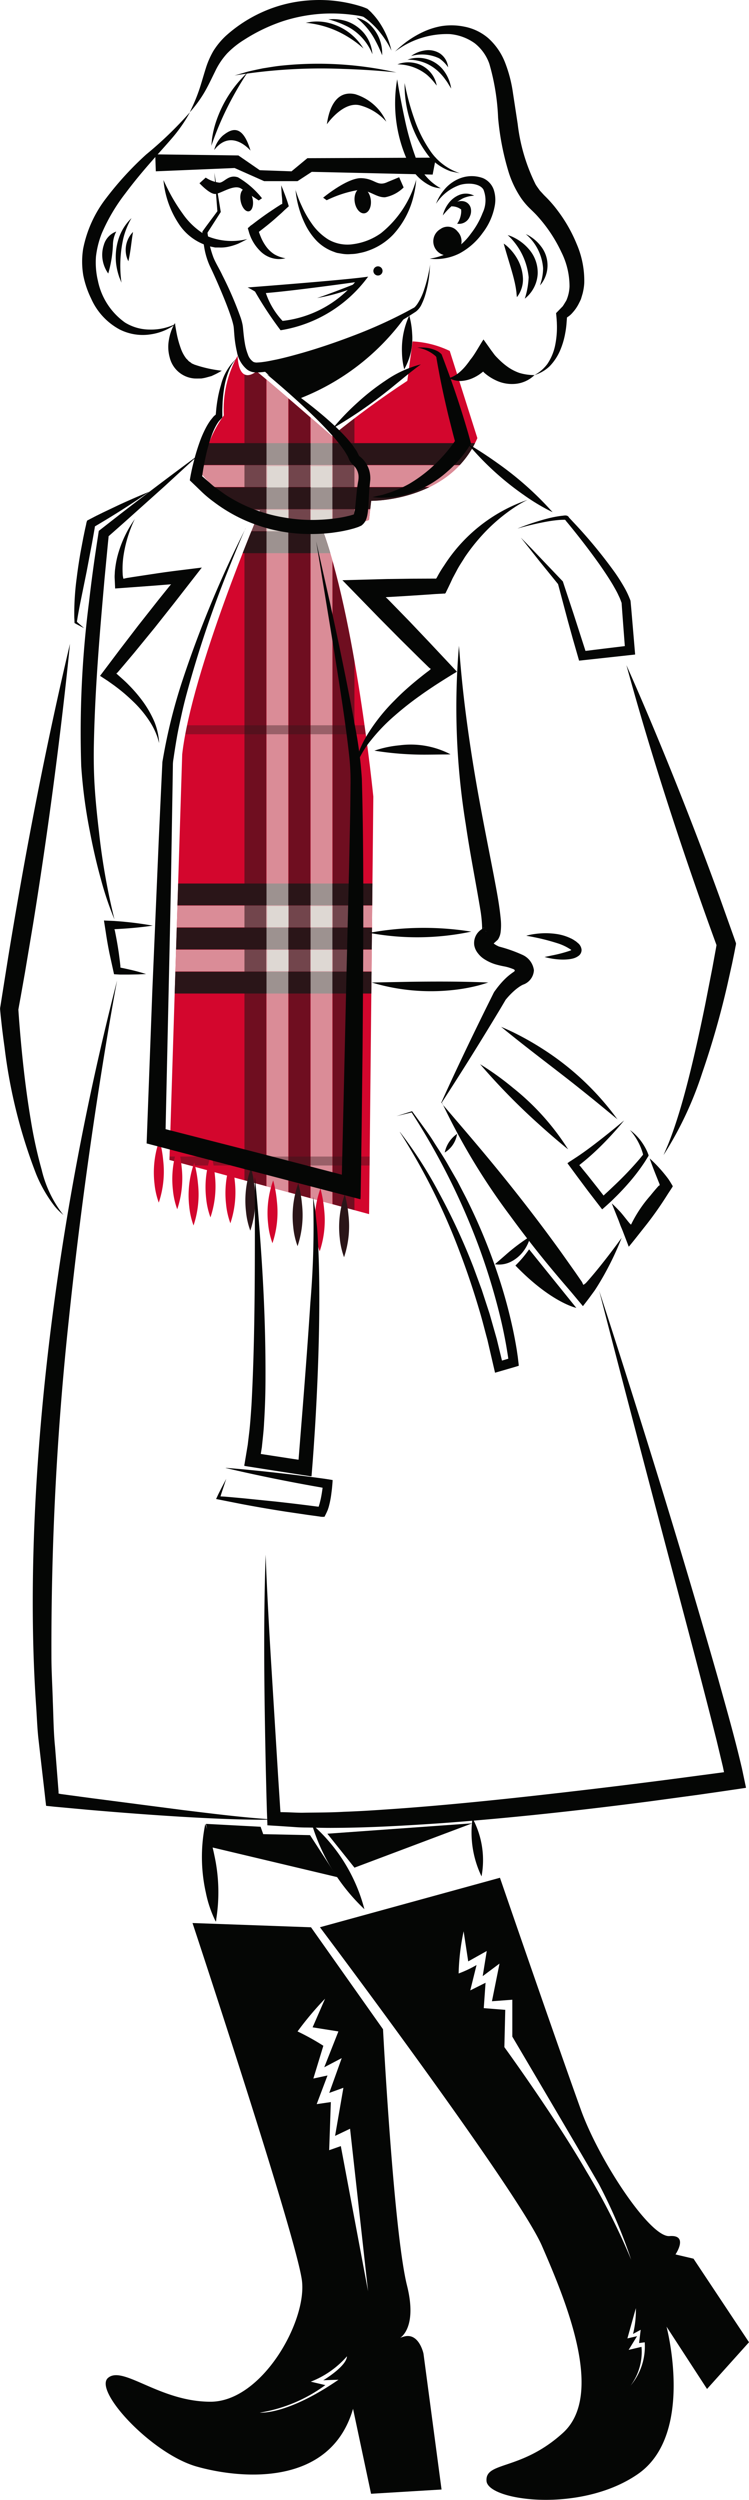 <svg xmlns="http://www.w3.org/2000/svg" xmlns:xlink="http://www.w3.org/1999/xlink" width="48.989" height="163.457" viewBox="0 0 48.989 163.457">
  <defs>
    <style>
      .cls-1 {
        fill: none;
      }

      .cls-2 {
        clip-path: url(#clip-path);
      }

      .cls-3 {
        fill: #d3062d;
      }

      .cls-4 {
        fill: #2a1518;
      }

      .cls-5 {
        opacity: 0.64;
      }

      .cls-6 {
        clip-path: url(#clip-path-2);
      }

      .cls-7 {
        fill: #ded8d3;
      }

      .cls-8 {
        clip-path: url(#clip-path-4);
      }

      .cls-9 {
        opacity: 0.59;
      }

      .cls-10 {
        clip-path: url(#clip-path-6);
      }

      .cls-11 {
        opacity: 0.37;
      }

      .cls-12 {
        clip-path: url(#clip-path-11);
      }

      .cls-13 {
        fill: #050605;
      }
    </style>
    <clipPath id="clip-path">
      <path id="Path_4744" data-name="Path 4744" class="cls-1" d="M912.628,50.055a60.213,60.213,0,0,0-4.931,3.611s-3.692-3.223-4.931-4.236c0,0-1.14,1.016-1.24-1.013a7.163,7.163,0,0,0-.9,3.9,7.591,7.591,0,0,0-1.424,3.86s1.724,2.173,3.786,2.361c0,0-4.459,10.445-5.084,15.932L897.07,101l13.058,3.542.277-27.3S909.225,65.4,907,59.57a7.658,7.658,0,0,0,3.126-.417l.139-1.251s5.14.07,6.945-4.1l-1.806-5.7a6.378,6.378,0,0,0-2.431-.625Z" transform="translate(-897.07 -47.485)"/>
    </clipPath>
    <clipPath id="clip-path-2">
      <rect id="Rectangle_6382" data-name="Rectangle 6382" class="cls-1" width="29.488" height="1.43"/>
    </clipPath>
    <clipPath id="clip-path-4">
      <rect id="Rectangle_6389" data-name="Rectangle 6389" class="cls-1" width="29.488" height="1.425"/>
    </clipPath>
    <clipPath id="clip-path-6">
      <rect id="Rectangle_6395" data-name="Rectangle 6395" class="cls-1" width="1.427" height="66.552"/>
    </clipPath>
    <clipPath id="clip-path-11">
      <rect id="Rectangle_6405" data-name="Rectangle 6405" class="cls-1" width="29.823" height="0.588"/>
    </clipPath>
  </defs>
  <g id="Group_9552" data-name="Group 9552" transform="translate(164.589 -924.001)">
    <g id="Group_6646" data-name="Group 6646" transform="translate(-153.506 946.332)">
      <g id="Group_6645" data-name="Group 6645" class="cls-2">
        <rect id="Rectangle_6379" data-name="Rectangle 6379" class="cls-3" width="29.502" height="66.067" transform="translate(-8.56 -1.593)"/>
        <rect id="Rectangle_6380" data-name="Rectangle 6380" class="cls-4" width="29.488" height="1.427" transform="translate(-8.584 41.205)"/>
        <g id="Group_6614" data-name="Group 6614" class="cls-5" transform="translate(-8.583 39.762)">
          <g id="Group_6613" data-name="Group 6613">
            <g id="Group_6612" data-name="Group 6612" class="cls-6">
              <rect id="Rectangle_6381" data-name="Rectangle 6381" class="cls-7" width="29.488" height="1.427" transform="translate(0 0.002)"/>
            </g>
          </g>
        </g>
        <rect id="Rectangle_6383" data-name="Rectangle 6383" class="cls-4" width="29.488" height="1.427" transform="translate(-8.584 38.322)"/>
        <g id="Group_6617" data-name="Group 6617" class="cls-5" transform="translate(-8.583 36.879)">
          <g id="Group_6616" data-name="Group 6616">
            <g id="Group_6615" data-name="Group 6615" class="cls-6">
              <rect id="Rectangle_6384" data-name="Rectangle 6384" class="cls-7" width="29.488" height="1.427" transform="translate(0 0.002)"/>
            </g>
          </g>
        </g>
        <rect id="Rectangle_6386" data-name="Rectangle 6386" class="cls-4" width="29.488" height="1.427" transform="translate(-8.584 35.439)"/>
        <rect id="Rectangle_6387" data-name="Rectangle 6387" class="cls-4" width="29.488" height="1.427" transform="translate(-8.584 12.411)"/>
        <g id="Group_6620" data-name="Group 6620" class="cls-5" transform="translate(-8.583 10.97)">
          <g id="Group_6619" data-name="Group 6619">
            <g id="Group_6618" data-name="Group 6618" class="cls-8">
              <rect id="Rectangle_6388" data-name="Rectangle 6388" class="cls-7" width="29.488" height="1.427" transform="translate(0 -0.001)"/>
            </g>
          </g>
        </g>
        <rect id="Rectangle_6390" data-name="Rectangle 6390" class="cls-4" width="29.488" height="1.427" transform="translate(-8.584 9.528)"/>
        <g id="Group_6623" data-name="Group 6623" class="cls-5" transform="translate(-8.583 8.087)">
          <g id="Group_6622" data-name="Group 6622">
            <g id="Group_6621" data-name="Group 6621" class="cls-8">
              <rect id="Rectangle_6391" data-name="Rectangle 6391" class="cls-7" width="29.488" height="1.427" transform="translate(0 -0.001)"/>
            </g>
          </g>
        </g>
        <rect id="Rectangle_6393" data-name="Rectangle 6393" class="cls-4" width="29.488" height="1.427" transform="translate(-8.584 6.645)"/>
        <g id="Group_6626" data-name="Group 6626" class="cls-9" transform="translate(4.906 -1.869)">
          <g id="Group_6625" data-name="Group 6625">
            <g id="Group_6624" data-name="Group 6624" class="cls-10">
              <rect id="Rectangle_6394" data-name="Rectangle 6394" class="cls-4" width="1.427" height="66.551" transform="translate(0 -0.001)"/>
            </g>
          </g>
        </g>
        <g id="Group_6629" data-name="Group 6629" class="cls-5" transform="translate(6.348 -1.869)">
          <g id="Group_6628" data-name="Group 6628">
            <g id="Group_6627" data-name="Group 6627" class="cls-10">
              <rect id="Rectangle_6396" data-name="Rectangle 6396" class="cls-7" width="1.427" height="66.551" transform="translate(0 -0.001)"/>
            </g>
          </g>
        </g>
        <g id="Group_6632" data-name="Group 6632" class="cls-9" transform="translate(7.789 -1.869)">
          <g id="Group_6631" data-name="Group 6631">
            <g id="Group_6630" data-name="Group 6630" class="cls-10">
              <rect id="Rectangle_6398" data-name="Rectangle 6398" class="cls-4" width="1.427" height="66.551" transform="translate(0 -0.001)"/>
            </g>
          </g>
        </g>
        <g id="Group_6635" data-name="Group 6635" class="cls-5" transform="translate(9.231 -1.869)">
          <g id="Group_6634" data-name="Group 6634">
            <g id="Group_6633" data-name="Group 6633" class="cls-10">
              <rect id="Rectangle_6400" data-name="Rectangle 6400" class="cls-7" width="1.427" height="66.551" transform="translate(0 -0.001)"/>
            </g>
          </g>
        </g>
        <g id="Group_6638" data-name="Group 6638" class="cls-9" transform="translate(10.672 -1.869)">
          <g id="Group_6637" data-name="Group 6637">
            <g id="Group_6636" data-name="Group 6636" class="cls-10">
              <rect id="Rectangle_6402" data-name="Rectangle 6402" class="cls-4" width="1.427" height="66.551" transform="translate(0 -0.001)"/>
            </g>
          </g>
        </g>
        <g id="Group_6641" data-name="Group 6641" class="cls-11" transform="translate(-8.781 25.093)">
          <g id="Group_6640" data-name="Group 6640">
            <g id="Group_6639" data-name="Group 6639" class="cls-12">
              <rect id="Rectangle_6404" data-name="Rectangle 6404" class="cls-4" width="29.822" height="0.588" transform="translate(0 -0.002)"/>
            </g>
          </g>
        </g>
        <g id="Group_6644" data-name="Group 6644" class="cls-11" transform="translate(-8.781 53.292)">
          <g id="Group_6643" data-name="Group 6643" transform="translate(0 0)">
            <g id="Group_6642" data-name="Group 6642" class="cls-12">
              <rect id="Rectangle_6406" data-name="Rectangle 6406" class="cls-4" width="29.822" height="0.587" transform="translate(0 -0.001)"/>
            </g>
          </g>
        </g>
        <rect id="Rectangle_6408" data-name="Rectangle 6408" class="cls-7" width="1.386" height="1.386" transform="translate(9.246 36.916)"/>
        <rect id="Rectangle_6409" data-name="Rectangle 6409" class="cls-7" width="1.386" height="1.386" transform="translate(9.246 39.779)"/>
        <rect id="Rectangle_6410" data-name="Rectangle 6410" class="cls-7" width="1.386" height="1.386" transform="translate(6.4 36.916)"/>
        <rect id="Rectangle_6411" data-name="Rectangle 6411" class="cls-7" width="1.386" height="1.386" transform="translate(6.4 39.779)"/>
        <rect id="Rectangle_6412" data-name="Rectangle 6412" class="cls-7" width="1.386" height="1.386" transform="translate(9.246 8.154)"/>
        <rect id="Rectangle_6413" data-name="Rectangle 6413" class="cls-7" width="1.386" height="1.386" transform="translate(9.246 11.018)"/>
        <rect id="Rectangle_6414" data-name="Rectangle 6414" class="cls-7" width="1.386" height="1.386" transform="translate(6.4 8.154)"/>
        <rect id="Rectangle_6415" data-name="Rectangle 6415" class="cls-7" width="1.386" height="1.386" transform="translate(6.4 11.018)"/>
      </g>
    </g>
    <path id="Path_4745" data-name="Path 4745" class="cls-3" d="M895.271,158.47a8,8,0,0,1,.242,1.356,6.391,6.391,0,0,1-.29,2.751,5.014,5.014,0,0,1-.282-1.251,6.334,6.334,0,0,1,.33-2.856" transform="translate(-1049.427 840.059)"/>
    <path id="Path_4746" data-name="Path 4746" class="cls-3" d="M897.837,159.394a8,8,0,0,1,.242,1.356,6.385,6.385,0,0,1-.29,2.751,5.014,5.014,0,0,1-.282-1.251,6.334,6.334,0,0,1,.33-2.856" transform="translate(-1050.786 839.569)"/>
    <path id="Path_4747" data-name="Path 4747" class="cls-3" d="M902.457,160.524a8,8,0,0,1,.242,1.356,6.392,6.392,0,0,1-.29,2.751,5.017,5.017,0,0,1-.282-1.251,6.333,6.333,0,0,1,.33-2.856" transform="translate(-1053.233 838.971)"/>
    <path id="Path_4748" data-name="Path 4748" class="cls-3" d="M905.229,161.345a8,8,0,0,1,.242,1.356,6.391,6.391,0,0,1-.29,2.751,5.014,5.014,0,0,1-.282-1.251,6.333,6.333,0,0,1,.33-2.856" transform="translate(-1054.702 838.536)"/>
    <path id="Path_4749" data-name="Path 4749" class="cls-3" d="M900.1,161.653a8,8,0,0,1,.242,1.356,6.386,6.386,0,0,1-.29,2.751,5.014,5.014,0,0,1-.282-1.251,6.333,6.333,0,0,1,.33-2.856" transform="translate(-1051.983 838.372)"/>
    <path id="Path_4750" data-name="Path 4750" class="cls-4" d="M908,162.371a8.013,8.013,0,0,1,.242,1.356,6.391,6.391,0,0,1-.29,2.751,5.014,5.014,0,0,1-.282-1.251,6.333,6.333,0,0,1,.33-2.856" transform="translate(-1056.17 837.992)"/>
    <path id="Path_4751" data-name="Path 4751" class="cls-4" d="M914.571,164.527a8,8,0,0,1,.242,1.356,6.391,6.391,0,0,1-.29,2.751,5.014,5.014,0,0,1-.282-1.251,6.335,6.335,0,0,1,.33-2.856" transform="translate(-1059.65 836.85)"/>
    <path id="Path_4752" data-name="Path 4752" class="cls-4" d="M921.038,166.067a8,8,0,0,1,.242,1.356,6.391,6.391,0,0,1-.29,2.751,5.011,5.011,0,0,1-.282-1.251,6.333,6.333,0,0,1,.33-2.856" transform="translate(-1063.076 836.034)"/>
    <path id="Path_4753" data-name="Path 4753" class="cls-3" d="M911.08,164.117a8,8,0,0,1,.242,1.356,6.391,6.391,0,0,1-.29,2.751,5.014,5.014,0,0,1-.282-1.251,6.335,6.335,0,0,1,.33-2.856" transform="translate(-1057.801 837.067)"/>
    <path id="Path_4754" data-name="Path 4754" class="cls-3" d="M917.65,165.246a8,8,0,0,1,.242,1.356,6.391,6.391,0,0,1-.29,2.751,5.014,5.014,0,0,1-.282-1.251,6.333,6.333,0,0,1,.33-2.856" transform="translate(-1061.281 836.469)"/>
    <path id="Path_4755" data-name="Path 4755" class="cls-13" d="M905.26,10.088s-.417.61-.913,1.513a20.148,20.148,0,0,0-1.451,3.28s.016-.167.042-.45a6.394,6.394,0,0,1,.282-1.179,7.811,7.811,0,0,1,2.04-3.165" transform="translate(-1053.662 918.656)"/>
    <path id="Path_4756" data-name="Path 4756" class="cls-13" d="M916.721,9.431s-1.44-.169-3.485-.232a35.011,35.011,0,0,0-7.107.428l.852-.248c.276-.067.614-.14,1.005-.22.394-.06.839-.144,1.333-.188a23.21,23.21,0,0,1,7.4.46" transform="translate(-1055.374 919.309)"/>
    <path id="Path_4757" data-name="Path 4757" class="cls-13" d="M928.6,11.014s.173,1.11.5,2.621a17.781,17.781,0,0,0,.693,2.445,3.456,3.456,0,0,0,1.664,2.07l-.179-.022a1.729,1.729,0,0,1-.5-.147,3.052,3.052,0,0,1-1.354-1.32,9.15,9.15,0,0,1-.822-5.646" transform="translate(-1067.213 918.166)"/>
    <path id="Path_4758" data-name="Path 4758" class="cls-13" d="M897.341,44.922s.028.206.089.531a6.622,6.622,0,0,0,.329,1.212,2.343,2.343,0,0,0,.333.587c.084.063.133.166.232.212a1.463,1.463,0,0,1,.128.1c.054.021.107.044.161.071a8.265,8.265,0,0,0,1.792.4,4.6,4.6,0,0,1-.431.238l-.24.113-.307.084a2.567,2.567,0,0,1-.365.074c-.135,0-.281.006-.435,0A1.8,1.8,0,0,1,897,47.166a2.572,2.572,0,0,1-.05-1.158,3.225,3.225,0,0,1,.39-1.086" transform="translate(-1050.49 900.205)"/>
    <path id="Path_4759" data-name="Path 4759" class="cls-13" d="M891.966,15.637s-.078.157-.248.434a9.972,9.972,0,0,1-.824,1.14c-.78.922-1.963,2.137-3.133,3.706a12,12,0,0,0-1.552,2.626,6,6,0,0,0-.38,1.521,5.2,5.2,0,0,0,.13,1.594,4.435,4.435,0,0,0,1.772,2.718,3.092,3.092,0,0,0,1.614.457,3.626,3.626,0,0,0,1.715-.38l-.093.069a2.183,2.183,0,0,1-.285.187,3.577,3.577,0,0,1-1.234.431,3.353,3.353,0,0,1-2.067-.311,4.234,4.234,0,0,1-1.869-2.024A6.159,6.159,0,0,1,885,26.294a5.37,5.37,0,0,1-.01-1.741,7.887,7.887,0,0,1,1.522-3.333,21.034,21.034,0,0,1,2.6-2.834,24.449,24.449,0,0,0,2.85-2.749" transform="translate(-1044.141 915.717)"/>
    <path id="Path_4760" data-name="Path 4760" class="cls-13" d="M913.075,3.3a4.29,4.29,0,0,0-.2-.387,6.371,6.371,0,0,0-.692-.973,5.553,5.553,0,0,0-.589-.578,3.79,3.79,0,0,0-.353-.264,2.571,2.571,0,0,0-.409-.084A10.751,10.751,0,0,0,908.562.9a10.449,10.449,0,0,0-2.554.479,11.29,11.29,0,0,0-2.552,1.22,5.823,5.823,0,0,0-1.113.888,4.738,4.738,0,0,0-.8,1.2c-.227.456-.451.945-.721,1.4a8.379,8.379,0,0,1-.93,1.26L900.053,7a10.458,10.458,0,0,0,.41-1c.159-.439.3-.979.508-1.63a5.62,5.62,0,0,1,.462-1.031,4.941,4.941,0,0,1,.816-.991A9.175,9.175,0,0,1,904.592.813,8.878,8.878,0,0,1,907.657.03a9.132,9.132,0,0,1,3.377.37,3.539,3.539,0,0,1,.484.181l.2.185c.056.051.1.109.156.165a4.6,4.6,0,0,1,.539.721,5.294,5.294,0,0,1,.665,1.644" transform="translate(-1052.069 923.999)"/>
    <path id="Path_4761" data-name="Path 4761" class="cls-13" d="M941.55,49.528a2.056,2.056,0,0,1-1.122.559,2.423,2.423,0,0,1-1.435-.23,3.18,3.18,0,0,1-.715-.468l-.041-.037-.007,0s0,0,0,0l0,0s0,0,0-.006-.006-.031-.039-.038c0-.016-.056.04-.111.079s-.107.08-.164.118a2.82,2.82,0,0,1-.358.2,2.191,2.191,0,0,1-.809.209,1.417,1.417,0,0,1-.775-.188l.188-.075a1.989,1.989,0,0,0,.444-.277,3.366,3.366,0,0,0,.535-.561c.047-.059.094-.12.14-.186l.071-.1c.051-.063.107-.133.161-.211.213-.3.448-.728.7-1.118l.524.738c.094.116.181.257.283.362.045.053.113.115.137.142a.877.877,0,0,0,.067.066,4.506,4.506,0,0,0,.593.5,3.1,3.1,0,0,0,.742.38,3.358,3.358,0,0,0,1,.142" transform="translate(-1071.18 898.998)"/>
    <path id="Path_4762" data-name="Path 4762" class="cls-13" d="M928.411,5.255a4.889,4.889,0,0,1,.434-.4,6.4,6.4,0,0,1,1.431-.912,4.809,4.809,0,0,1,1.182-.373,4.2,4.2,0,0,1,1.492.033,3.38,3.38,0,0,1,1.581.761,4.183,4.183,0,0,1,1.1,1.611,8.836,8.836,0,0,1,.507,1.961l.309,2.023a12.01,12.01,0,0,0,1.173,3.961c.084.142.183.267.274.4l.158.17c.05.056.1.113.182.194a8.015,8.015,0,0,1,.829.95,9.705,9.705,0,0,1,1.246,2.189,6.05,6.05,0,0,1,.492,2.564,3.643,3.643,0,0,1-.11.682l-.1.336c-.043.109-.1.214-.152.32a2.648,2.648,0,0,1-.4.579,1.432,1.432,0,0,1-.248.234c-.043.03-.083.055-.119.085l-.035.452a5.787,5.787,0,0,1-.085.6,5.111,5.111,0,0,1-.353,1.156,3.435,3.435,0,0,1-.667.985,2.5,2.5,0,0,1-.983.57,2.57,2.57,0,0,0,.837-.722,3.394,3.394,0,0,0,.518-1.254,5.96,5.96,0,0,0,.106-.885c.006-.16.008-.326,0-.5,0-.087-.009-.174-.013-.264-.01-.133-.022-.273-.039-.424l.435-.448c.081-.119.154-.247.233-.373a2.526,2.526,0,0,0,.212-.926,5,5,0,0,0-.534-2.244,9.526,9.526,0,0,0-1.517-2.3c-.158-.183-.332-.348-.505-.516a4.642,4.642,0,0,1-.615-.719,6.559,6.559,0,0,1-.8-1.656,17.359,17.359,0,0,1-.7-3.588,14.83,14.83,0,0,0-.574-3.535,2.957,2.957,0,0,0-.953-1.34,3.271,3.271,0,0,0-1.625-.6,5.573,5.573,0,0,0-3.6,1.154" transform="translate(-1067.177 922.139)"/>
    <path id="Path_4763" data-name="Path 4763" class="cls-13" d="M933.685,26.3a2.076,2.076,0,0,1,.1-.247,3.179,3.179,0,0,1,.408-.642,2.519,2.519,0,0,1,.951-.735,2.125,2.125,0,0,1,1.61-.056,1.285,1.285,0,0,1,.7.748,2.11,2.11,0,0,1,.078,1.015,4.121,4.121,0,0,1-.8,1.82,4.425,4.425,0,0,1-1.52,1.343,3.46,3.46,0,0,1-1.94.343l.234-.046a4.458,4.458,0,0,0,.641-.186,3.958,3.958,0,0,0,1.817-1.41,5.263,5.263,0,0,0,.767-1.354,1.9,1.9,0,0,0,.055-1.519c-.215-.387-.95-.48-1.535-.311a3.028,3.028,0,0,0-1.568,1.237" transform="translate(-1069.753 911.029)"/>
    <path id="Path_4764" data-name="Path 4764" class="cls-13" d="M935.094,28.348a1.423,1.423,0,0,1,.068-.238,2.139,2.139,0,0,1,.31-.565,1.656,1.656,0,0,1,.713-.547,1.139,1.139,0,0,1,.957.059,1.988,1.988,0,0,0-.739.173,4.2,4.2,0,0,0-1.309,1.118" transform="translate(-1070.717 909.741)"/>
    <path id="Path_4765" data-name="Path 4765" class="cls-13" d="M936.319,28.305a.5.5,0,0,1,.158-.187.783.783,0,0,1,.663-.137.6.6,0,0,1,.43.449.835.835,0,0,1-.07.55.761.761,0,0,1-.825.458,1,1,0,0,0,.106-.165,1.577,1.577,0,0,0,.139-.419,1.129,1.129,0,0,0,.023-.235c0-.076-.015-.082,0-.093s-.029-.039-.072-.063a.863.863,0,0,0-.141-.077,1.018,1.018,0,0,0-.409-.082" transform="translate(-1071.366 909.19)"/>
    <path id="Path_4766" data-name="Path 4766" class="cls-13" d="M935.3,31.841a.924.924,0,1,1-1.122-.154.814.814,0,0,1,1.122.154" transform="translate(-1069.965 907.294)"/>
    <path id="Path_4767" data-name="Path 4767" class="cls-13" d="M895.092,21.464l5.439.071,1.4.966,2.075.072,1.037-.859,8.408-.036-.214,1.109-7.908-.179-.931.608h-2.183l-1.932-.859-5.153.215Z" transform="translate(-1049.528 912.63)"/>
    <path id="Path_4768" data-name="Path 4768" class="cls-13" d="M896.248,25.054s.107.247.312.647a11.4,11.4,0,0,0,.934,1.532,4.736,4.736,0,0,0,1.7,1.514,4.183,4.183,0,0,0,2.53.156s-.2.114-.586.3a3.615,3.615,0,0,1-.748.222,2.389,2.389,0,0,1-.493.031h-.273l-.282-.059a3.5,3.5,0,0,1-2.124-1.53,6.154,6.154,0,0,1-.974-2.815" transform="translate(-1050.141 910.729)"/>
    <path id="Path_4769" data-name="Path 4769" class="cls-13" d="M914.584,25.619A7.637,7.637,0,0,0,915,26.7a6.661,6.661,0,0,0,.628,1.111,3.7,3.7,0,0,0,1.11,1.079,2.5,2.5,0,0,0,1.659.3,4.051,4.051,0,0,0,1.79-.717,6.855,6.855,0,0,0,2.3-3.5l-.025.273a6.578,6.578,0,0,1-.14.769,5.661,5.661,0,0,1-1.321,2.533,4.152,4.152,0,0,1-1.683,1.083,3.182,3.182,0,0,1-.531.142,2.648,2.648,0,0,1-.565.071,2.254,2.254,0,0,1-.6-.024l-.3-.051c-.1-.024-.2-.068-.293-.1a2.984,2.984,0,0,1-1.042-.678,4.319,4.319,0,0,1-.718-1.008,6.439,6.439,0,0,1-.678-2.363" transform="translate(-1059.853 910.771)"/>
    <path id="Path_4770" data-name="Path 4770" class="cls-13" d="M910.145,25.738l.135.33.151.4c.061.176.11.289.213.654l-.269.242-.2.191-.461.411q-.247.214-.525.438l-.285.224-.147.113-.062.047h0c0,.008-.01-.02,0,.022.035.111.079.222.125.332a3,3,0,0,0,.351.623,1.991,1.991,0,0,0,.525.495,2.1,2.1,0,0,0,.734.261,1.9,1.9,0,0,1-.47.053,1.761,1.761,0,0,1-1.208-.549,2.876,2.876,0,0,1-.537-.756q-.056-.111-.1-.23a1.927,1.927,0,0,1-.066-.19l-.065-.225c-.057-.088.055-.121.1-.176s.128-.1.192-.15l.217-.166c.273-.206.563-.417.87-.627l.472-.314.245-.156a.423.423,0,0,1,.089-.05l.048-.018a3.514,3.514,0,0,0-.029-.522c-.017-.229-.03-.465-.039-.7" transform="translate(-1056.345 910.367)"/>
    <path id="Path_4771" data-name="Path 4771" class="cls-13" d="M918.445,25.98s1.572-1.305,2.492-1.277,1.032.584,1.729.249l.75-.309.293.668a2.364,2.364,0,0,1-1.213.642c-.586.028-1.032-.5-1.757-.474a7.53,7.53,0,0,0-2.063.669Z" transform="translate(-1061.898 910.947)"/>
    <path id="Path_4772" data-name="Path 4772" class="cls-13" d="M923.87,26.9c.063.455-.12.857-.411.9s-.577-.3-.641-.751.12-.857.411-.9.577.3.641.751" transform="translate(-1064.208 910.149)"/>
    <path id="Path_4773" data-name="Path 4773" class="cls-13" d="M907.73,26.921c.081.4-.029.767-.245.81s-.456-.249-.537-.653.029-.767.245-.81.456.249.537.653" transform="translate(-1055.794 910.088)"/>
    <path id="Path_4774" data-name="Path 4774" class="cls-13" d="M905.332,25.968a5.641,5.641,0,0,0-1.574-1.37c-.611-.2-.87.315-1.2.352a2,2,0,0,1-.907-.333l-.408.37s.642.7,1.015.7,1.247-.677,1.727-.339,1.133.765,1.133.765Z" transform="translate(-1052.784 910.996)"/>
    <path id="Path_4775" data-name="Path 4775" class="cls-13" d="M902.422,23.947l.425,2.6-.552.861-.29.451c-.042.053-.021.076-.008.18l.047.284a6.711,6.711,0,0,0,.312,1.17c.142.37.4.769.6,1.2a23.573,23.573,0,0,1,1.2,2.787,3.762,3.762,0,0,1,.112.418c.032.169.037.29.052.427.026.267.055.532.1.792a3.65,3.65,0,0,0,.2.744.942.942,0,0,0,.365.491.54.54,0,0,0,.265.036,3.311,3.311,0,0,0,.4-.039c.272-.033.556-.1.838-.154.565-.122,1.136-.278,1.71-.441,1.148-.331,2.3-.727,3.45-1.17a30.794,30.794,0,0,0,3.365-1.524l.405-.221a.392.392,0,0,0,.153-.111,1.6,1.6,0,0,0,.133-.168,3.8,3.8,0,0,0,.4-.808,10,10,0,0,0,.437-1.774l-.042.54a7.353,7.353,0,0,1-.3,1.526,3.936,3.936,0,0,1-.2.506,1.286,1.286,0,0,1-.393.514c-.342.22-.713.463-1.127.693a27.132,27.132,0,0,1-2.873,1.418,33.126,33.126,0,0,1-3.628,1.3,17.939,17.939,0,0,1-2.1.5,4.738,4.738,0,0,1-.585.062,1.46,1.46,0,0,1-.359-.023.943.943,0,0,1-.361-.161,1.944,1.944,0,0,1-.668-1.151,7.429,7.429,0,0,1-.177-1.192c-.018-.192-.025-.409-.054-.547a5.082,5.082,0,0,0-.151-.535c-.244-.732-.555-1.477-.878-2.224-.163-.372-.331-.748-.51-1.115a4.89,4.89,0,0,1-.375-1.261c-.038-.213-.066-.427-.087-.642l-.015-.162-.01-.123a.119.119,0,0,1,.026-.116l.217-.3.734-.987c-.061-.785-.129-1.662-.2-2.544" transform="translate(-1052.996 911.315)"/>
    <path id="Path_4776" data-name="Path 4776" class="cls-13" d="M929.877,43.865a5.364,5.364,0,0,1,.19,1.182,4.071,4.071,0,0,1-.518,2.335,4.871,4.871,0,0,1-.148-1.092,5.3,5.3,0,0,1,.477-2.425" transform="translate(-1067.699 900.765)"/>
    <path id="Path_4777" data-name="Path 4777" class="cls-13" d="M904.983,50.9s.635.4,1.746,1.2c.554.405,1.226.914,1.976,1.554.373.323.768.675,1.164,1.085a8.492,8.492,0,0,1,.588.662c.1.113.183.255.277.385a1.309,1.309,0,0,1,.129.213l.1.2a.074.074,0,0,0,.038.04,1.819,1.819,0,0,1,.641.942,1.954,1.954,0,0,1,.063.612q-.027.26-.054.527c-.03.336-.04.69-.063,1.07-.012.19-.024.386-.059.6a2.049,2.049,0,0,1-.088.361.914.914,0,0,1-.326.428l-.186.083-.121.042c-.076.024-.155.053-.229.071-.15.039-.3.084-.452.112-.3.07-.611.115-.925.158a11.791,11.791,0,0,1-1.933.069,10.465,10.465,0,0,1-3.962-.976,10.332,10.332,0,0,1-1.822-1.1,7.8,7.8,0,0,1-.825-.689l-.387-.375-.3-.287c-.023-.03-.069-.05-.071-.087l.019-.117.041-.233.062-.3.059-.261.131-.519c.093-.345.2-.688.32-1.027a7.16,7.16,0,0,1,.437-1,4.1,4.1,0,0,1,.3-.477l.183-.224c.09-.087.1-.084.143-.126l.041-.433c.019-.172.043-.343.072-.513a7.631,7.631,0,0,1,.231-1,3.477,3.477,0,0,1,1.009-1.715l-.16.192a2.787,2.787,0,0,0-.353.651,5.308,5.308,0,0,0-.306,1.194c-.037.245-.065.51-.084.8-.005.144-.011.292-.017.446s0,.283,0,.565c-.1.112-.218.224-.254.284a2.389,2.389,0,0,0-.158.25,4.27,4.27,0,0,0-.271.6,10.6,10.6,0,0,0-.413,1.45c-.058.264-.111.539-.159.822l-.062.4a.142.142,0,0,0,0,.047l.048.036.685.6.776.557a9.982,9.982,0,0,0,3.874,1.5,10.417,10.417,0,0,0,2.287.145,10.937,10.937,0,0,0,1.185-.112c.2-.03.4-.067.589-.11.094-.024.2-.044.286-.071s.207-.062.175-.051c.009-.013,0,.04.041-.117a3.669,3.669,0,0,0,.069-.435c.032-.334.065-.68.1-1.032.022-.183.045-.369.08-.561a1.455,1.455,0,0,0,.026-.421,1.082,1.082,0,0,0-.4-.716c-.055-.065-.114-.14-.172-.224-.049-.1-.046-.1-.062-.137l-.038-.09a.962.962,0,0,0-.1-.183,3.743,3.743,0,0,0-.236-.37c-.171-.247-.369-.487-.572-.729-.417-.476-.869-.946-1.344-1.408-.953-.921-1.976-1.832-3.034-2.715" transform="translate(-1052.075 897.593)"/>
    <path id="Path_4778" data-name="Path 4778" class="cls-13" d="M919.786,54.838a16.134,16.134,0,0,1,1.638-1.7,14.921,14.921,0,0,1,1.821-1.423,7.12,7.12,0,0,1,2.3-1.053l-.125.093c-.082.059-.2.144-.348.263-.3.229-.714.575-1.223.987a30.114,30.114,0,0,1-4.061,2.836" transform="translate(-1062.609 897.166)"/>
    <path id="Path_4779" data-name="Path 4779" class="cls-13" d="M928.224,48.324a2.471,2.471,0,0,1,.355-.008,2.2,2.2,0,0,1,.994.253,1.069,1.069,0,0,1,.159.118.821.821,0,0,1,.081.077l.039.106c.043.114.088.233.135.356.088.24.184.5.286.774.2.551.416,1.172.637,1.845s.446,1.4.666,2.164l.114.412.036.145c.022.05-.04.087-.056.131l-.163.253c-.146.21-.26.361-.4.534a7.962,7.962,0,0,1-.92.945,7.054,7.054,0,0,1-2.3,1.376,5.693,5.693,0,0,1-2.6.292l.31-.071.368-.081.486-.156a8.07,8.07,0,0,0,1.242-.558A9.258,9.258,0,0,0,929.11,56.2a10.181,10.181,0,0,0,1.411-1.539q.084-.111.161-.225c.011-.017,0-.006,0-.009h0l-.038-.14-.08-.3q-.152-.6-.312-1.235c-.2-.844-.4-1.726-.575-2.637l-.128-.688-.061-.348a.9.9,0,0,1-.016-.122.289.289,0,0,0-.055-.082,2.36,2.36,0,0,0-1.2-.552" transform="translate(-1065.518 898.408)"/>
    <path id="Path_4780" data-name="Path 4780" class="cls-13" d="M900.357,73.467s-.443.976-1.168,2.809a72.652,72.652,0,0,0-2.676,7.994c-.117.433-.229.879-.329,1.339s-.208.929-.294,1.412-.165.978-.238,1.483a2.952,2.952,0,0,0-.042.352l-.006.393q-.006.4-.012.8c-.036,2.15-.074,4.462-.115,6.916-.1,4.765-.22,10.08-.345,15.784l5.692,1.457,5.835,1.519c.1-4.2.2-8.536.3-12.945q.087-3.557.174-7.159.037-1.8.075-3.6l.02-1.8a15.217,15.217,0,0,0-.075-1.766c-.257-2.37-.65-4.75-1.019-7.109l-1.155-7.033.917,4.074c.288,1.322.638,2.947,1.021,4.854.189.953.393,1.976.586,3.07a26.867,26.867,0,0,1,.465,3.53c.141,4.97.1,10.91.047,17.636q-.029,2.521-.059,5.183-.02,1.33-.039,2.693-.008.482-.016.967l-.012.68a3.113,3.113,0,0,1-.014.332l-.33-.086-1.936-.5-11.718-3.065c.12-3.223.245-6.561.373-9.991.139-3.259.282-6.6.427-10.015q.059-1.278.119-2.569.03-.645.061-1.293l.031-.649.016-.325a1.059,1.059,0,0,1,.021-.2l.029-.163a35.52,35.52,0,0,1,1.289-5.135,72.542,72.542,0,0,1,4.105-9.871" transform="translate(-1048.89 885.085)"/>
    <path id="Path_4781" data-name="Path 4781" class="cls-13" d="M938.567,61.71s.857.483,1.972,1.284a21.11,21.11,0,0,1,3.573,3.186,13.289,13.289,0,0,1-1.879-1.122,18.768,18.768,0,0,1-3.666-3.348" transform="translate(-1072.557 891.312)"/>
    <path id="Path_4782" data-name="Path 4782" class="cls-13" d="M945.514,72.518s.334-.143.964-.356c.315-.1.7-.226,1.167-.336a6.771,6.771,0,0,1,.755-.135c.108,0,.364-.092.464.115l.3.321a31.735,31.735,0,0,1,2.695,3.266,12.2,12.2,0,0,1,.666,1.059,5.537,5.537,0,0,1,.286.6l.074.182c.016.123.015.145.021.206l.03.324c.082.966.167,1.967.254,3l-3.667.4q-.2-.7-.407-1.416l-.332-1.2-.636-2.389-1.222-1.507-1.216-1.539.709.727,2.043,2.144c.2.612.441,1.333.707,2.141.235.728.494,1.534.773,2.4l.016,0,.008,0,.083-.01.36-.046.761-.094,1.345-.163c-.064-.841-.133-1.733-.2-2.667l-.011-.162-.051-.132a2.692,2.692,0,0,0-.146-.341c-.1-.23-.236-.457-.365-.687-.27-.456-.575-.909-.892-1.364-.643-.905-1.347-1.816-2.091-2.721-.119-.125-.126-.207-.209-.185a4.027,4.027,0,0,0-.42.021c-.289.026-.58.071-.871.127-.582.111-1.166.253-1.744.42" transform="translate(-1076.237 886.035)"/>
    <path id="Path_4783" data-name="Path 4783" class="cls-13" d="M960.609,92.454s1.9,4.19,4.256,10.273c.59,1.52,1.209,3.159,1.835,4.881l.941,2.639.082.234.059.168a.7.7,0,0,1-.023.174l-.085.442-.146.711-.318,1.428a56.314,56.314,0,0,1-1.64,5.731,23.322,23.322,0,0,1-2.528,5.369l.286-.67c.18-.439.421-1.094.685-1.946.533-1.7,1.137-4.194,1.757-7.242q.224-1.145.467-2.387.113-.621.231-1.264c.015-.088.048-.271.039-.226l0,0c0-.006,0,.01-.006-.013l-.029-.079-.23-.633c-.617-1.7-1.253-3.514-1.892-5.408-1.279-3.79-2.569-7.915-3.738-12.179" transform="translate(-1084.232 875.027)"/>
    <path id="Path_4784" data-name="Path 4784" class="cls-13" d="M934.992,119.818l-.125-.2v.056c.042-.106.538-1.213,1.392-3.012.427-.9.945-1.972,1.54-3.178l.461-.929a1.507,1.507,0,0,1,.08-.15l.1-.135c.058-.079.117-.157.179-.233a5.442,5.442,0,0,1,.4-.446,3.889,3.889,0,0,1,.49-.413l.111-.078a.186.186,0,0,0,.043-.04.073.073,0,0,0-.025-.1.352.352,0,0,0-.109-.05,2.971,2.971,0,0,0-.486-.148,6.119,6.119,0,0,1-.652-.152,2.948,2.948,0,0,1-.713-.336,1.567,1.567,0,0,1-.407-.376,1.14,1.14,0,0,1-.245-.533,1.069,1.069,0,0,1,.476-1.036l.13-.092.032-.023.016-.012-.014.006a.265.265,0,0,0-.057.041.238.238,0,0,0-.042.055c-.248-.158.33.235.26.184l-.025-.019-.052-.034a.563.563,0,0,0-.216-.074.182.182,0,0,1,.007-.052l0-.113a8.6,8.6,0,0,0-.128-1.22c-.288-1.747-.665-3.61-.942-5.517a47.768,47.768,0,0,1-.445-11.671s.021.251.059.724.1,1.168.193,2.052c.19,1.77.528,4.3,1.086,7.341.276,1.524.607,3.174.949,4.947.165.893.349,1.794.446,2.806a3.716,3.716,0,0,1-.01.875,1.125,1.125,0,0,1-.106.344l-.053.1a.789.789,0,0,1-.113.111l-.167.153h-.006a.011.011,0,0,0,0,.015s0,0,.007.008c.032.02.055.043.093.065a1.853,1.853,0,0,0,.243.126,9.37,9.37,0,0,1,1.527.539,1.281,1.281,0,0,1,.755,1.007,1.054,1.054,0,0,1-.726.95l-.121.065-.072.046c-.045.027-.089.06-.133.092-.088.065-.176.137-.262.215a4.908,4.908,0,0,0-.489.51.423.423,0,0,0-.072.1l-.1.169-.2.339-.411.681c-1.1,1.818-2.257,3.667-3.458,5.517l0-.076.109.206" transform="translate(-1070.597 876.439)"/>
    <path id="Path_4785" data-name="Path 4785" class="cls-13" d="M946.806,162.325s-.145.4-.482,1.128c-.169.362-.388.8-.67,1.306-.142.252-.3.52-.477.8-.05.077-.078.126-.149.228l-.232.317c-.158.219-.337.449-.522.686l-.75-.9-.542-.632c-.351-.411-.719-.849-1.1-1.313-.757-.927-1.557-1.954-2.357-3.052a42.888,42.888,0,0,1-4.395-7.255l.793.928c.511.6,1.251,1.458,2.148,2.539s1.945,2.381,3.071,3.858c.563.739,1.145,1.521,1.735,2.343l.892,1.26.449.651c.019.047.043.1.082.179a.492.492,0,0,0,.1-.063l.067-.054.179-.2c.241-.278.484-.568.725-.868.482-.6.965-1.233,1.433-1.885" transform="translate(-1070.737 842.616)"/>
    <path id="Path_4786" data-name="Path 4786" class="cls-13" d="M892.438,63.212,890.167,65.3l-2.593,2.323-.772.683-.2.176-.053.049c-.01.011-.026.019-.022.037l0,.046-.014.133-.028.274-.221,2.312c-.281,3.209-.613,6.9-.695,10.73-.021.957-.009,1.921.052,2.879s.164,1.944.278,2.915a43.318,43.318,0,0,0,1.016,5.749,20.7,20.7,0,0,1-.893-2.649c-.24-.861-.494-1.921-.727-3.155a33.284,33.284,0,0,1-.555-4.214,66.969,66.969,0,0,1,.51-10.745q.169-1.481.391-3.011.057-.382.114-.767l.06-.386.034-.222.026-.172.013-.085a.672.672,0,0,1,.066-.055l1.325-1.035c1.671-1.292,3.4-2.6,5.159-3.894" transform="translate(-1044.016 890.517)"/>
    <path id="Path_4787" data-name="Path 4787" class="cls-13" d="M891.16,128.312s-.718.117-1.816.194l-.428.027-.227.011a.125.125,0,0,0-.038.014c-.024,0,.007.04.011.046a.462.462,0,0,1,.018.079l.025.124c.016.083.033.167.049.253.065.34.125.695.177,1.058q.036.272.071.551l.031.279c.007.065,0,.04,0,.059l-.005.035a.348.348,0,0,0,.048.026l.235.047.472.106c.314.075.625.161.93.258l-.505.024-.6.01h-.381l-.223,0-.386-.02-.292-1.329c-.087-.428-.172-.9-.246-1.4q-.053-.339-.107-.689l-.014-.092c.017-.012.06,0,.089,0l.193.008.383.017.436.032.409.039c.55.056,1.118.134,1.694.238" transform="translate(-1045.748 856.211)"/>
    <path id="Path_4788" data-name="Path 4788" class="cls-13" d="M883.576,136.377s-.436,2.281-1.055,6.2-1.421,9.477-2.106,16.025a200.956,200.956,0,0,0-1.129,21.946c0,.982.065,1.965.091,2.954.042.988.045,1.984.147,2.973q.114,1.455.228,2.915l0,.115c.014.025.062.018.094.03l.068.012.186.025.373.051,1.492.2,5.96.775c1.981.24,3.948.493,5.912.613l-.378.008c-.25.008-.62.009-1.1,0-.969-.012-2.391-.061-4.207-.166s-4.025-.264-6.567-.485l-2.1-.193-.433-.045-.109-.011a.366.366,0,0,1-.017-.1L878.9,190q-.041-.364-.082-.733l-.123-1.061q-.124-1.077-.253-2.21c-.088-.756-.108-1.533-.166-2.327-.852-12.711.859-29.987,5.3-47.3" transform="translate(-1040.511 851.761)"/>
    <path id="Path_4789" data-name="Path 4789" class="cls-13" d="M932.153,179.454s.857,2.6,2.265,7.069,3.376,10.8,5.515,18.3c.524,1.888,1.078,3.8,1.563,5.886l.156.74.078.371.019.093a.19.19,0,0,1,.007.045l-.047.007-.187.028-1.288.19-1.578.227-3.219.437c-4.343.565-8.889,1.073-13.547,1.419-2.331.158-4.687.3-7.067.31-.594.008-1.193-.015-1.79-.022-.3,0-.6-.013-.9-.038l-1.032-.068-.378-.023-.189-.012c-.027-.007-.074.007-.083-.017l0-.1-.029-.762-.027-.934-.044-1.779c-.1-4.743-.172-9.485-.012-14.116,0,0,.079,2.416.336,6.694.132,2.138.292,4.743.476,7.743q.071,1.1.146,2.265l.009.089c0,.03,0,.064.042.053h.094l.2.005c.406.008.814.042,1.235.03.839-.012,1.7-.009,2.585-.06.885-.03,1.792-.084,2.719-.149,3.71-.247,7.745-.664,12.032-1.162q3.216-.371,6.612-.813l3.43-.455.048-.007h.007s.008,0,.007,0v-.009l-.073-.354-.411-1.719c-1.157-4.617-2.456-9.415-3.748-14.336s-2.62-9.963-3.931-15.065" transform="translate(-1057.553 828.943)"/>
    <path id="Path_4790" data-name="Path 4790" class="cls-13" d="M918.966,15.019s1.067-1.54,2.18-1.232a3.49,3.49,0,0,1,1.706,1.066,3.288,3.288,0,0,0-2.038-1.8c-1.4-.309-1.754,1.256-1.849,1.967" transform="translate(-1062.174 917.107)"/>
    <path id="Path_4791" data-name="Path 4791" class="cls-13" d="M905.669,19.429s-1.243-1.505-2.375-.042a1.87,1.87,0,0,1,.569-.948c.472-.367,1.248-.892,1.806.99" transform="translate(-1053.873 914.423)"/>
    <path id="Path_4792" data-name="Path 4792" class="cls-13" d="M907.947,39.17c.254.127.481.269.481.269A24.017,24.017,0,0,0,910.1,41.97a8.819,8.819,0,0,0,5.727-3.507c-1.357.212-7.876.707-7.876.707m2.279,2.188a5.009,5.009,0,0,1-1.093-1.822c1.693-.128,5.83-.707,5.83-.707a7.277,7.277,0,0,1-4.737,2.529" transform="translate(-1056.337 903.626)"/>
    <path id="Path_4793" data-name="Path 4793" class="cls-13" d="M919.966,39.563s-1.417.567-2.362.882a12.5,12.5,0,0,0,2.252-.614Z" transform="translate(-1061.453 903.044)"/>
    <path id="Path_4794" data-name="Path 4794" class="cls-13" d="M926.02,37.327a.3.3,0,1,1-.3-.3.3.3,0,0,1,.3.3" transform="translate(-1065.588 904.389)"/>
    <path id="Path_4795" data-name="Path 4795" class="cls-13" d="M928.775,8.805a1.351,1.351,0,0,1,.284-.09,2.013,2.013,0,0,1,.779-.015,1.849,1.849,0,0,1,1.508,1.489l-.165-.207a3.974,3.974,0,0,0-.469-.49,3.092,3.092,0,0,0-1.937-.689" transform="translate(-1067.37 919.408)"/>
    <path id="Path_4796" data-name="Path 4796" class="cls-13" d="M930.151,8.179a1.445,1.445,0,0,1,.339-.1,2.1,2.1,0,0,1,1.992.739,2.552,2.552,0,0,1,.538,1.239l-.166-.267a2.781,2.781,0,0,0-.2-.3,3.408,3.408,0,0,0-.285-.357,2.968,2.968,0,0,0-.893-.68,2.939,2.939,0,0,0-1.325-.282" transform="translate(-1068.099 919.735)"/>
    <path id="Path_4797" data-name="Path 4797" class="cls-13" d="M930.685,7.36a1.5,1.5,0,0,1,.229-.146,2.029,2.029,0,0,1,.675-.222,1.41,1.41,0,0,1,.98.2,1.242,1.242,0,0,1,.534.907,2.241,2.241,0,0,0-.587-.59,2.616,2.616,0,0,0-1.831-.149" transform="translate(-1068.382 920.305)"/>
    <path id="Path_4798" data-name="Path 4798" class="cls-13" d="M924.757,4.926a7.994,7.994,0,0,0-.42-.915,4.526,4.526,0,0,0-1.259-1.535,1.749,1.749,0,0,1,.867.44,2.6,2.6,0,0,1,.813,2.011" transform="translate(-1064.352 922.688)"/>
    <path id="Path_4799" data-name="Path 4799" class="cls-13" d="M922.048,4.957a3.533,3.533,0,0,0-.676-1.073,3.47,3.47,0,0,0-.945-.732,6.614,6.614,0,0,0-1.265-.479l.334-.012a2.89,2.89,0,0,1,.889.148,2.567,2.567,0,0,1,1.088.741,2.459,2.459,0,0,1,.575,1.406" transform="translate(-1062.278 922.59)"/>
    <path id="Path_4800" data-name="Path 4800" class="cls-13" d="M919.795,4.757a6.708,6.708,0,0,0-1.125-.825,6.309,6.309,0,0,0-2.655-.855l.356-.064a3.253,3.253,0,0,1,.975.032,3.708,3.708,0,0,1,2.448,1.712" transform="translate(-1060.611 922.416)"/>
    <path id="Path_4801" data-name="Path 4801" class="cls-13" d="M888.635,32.209a1.98,1.98,0,0,0-.215.9,7.886,7.886,0,0,1-.305,1.838,2.048,2.048,0,0,1-.138-.22,2.163,2.163,0,0,1-.226-.647,2.043,2.043,0,0,1,.074-1,1.314,1.314,0,0,1,.81-.877" transform="translate(-1045.624 906.939)"/>
    <path id="Path_4802" data-name="Path 4802" class="cls-13" d="M890.632,30.33a4.975,4.975,0,0,0-.536,1.329,8.108,8.108,0,0,0-.119,2.894l-.139-.346a4.179,4.179,0,0,1-.221-.978,3.912,3.912,0,0,1,.14-1.448,3.253,3.253,0,0,1,.874-1.451" transform="translate(-1046.62 907.934)"/>
    <path id="Path_4803" data-name="Path 4803" class="cls-13" d="M891.463,32.253s-.047.28-.094.641-.1.8-.209,1.273c0,0-.029-.054-.071-.156a1.654,1.654,0,0,1-.1-.446,1.676,1.676,0,0,1,.473-1.312" transform="translate(-1047.352 906.916)"/>
    <path id="Path_4804" data-name="Path 4804" class="cls-13" d="M943.554,33.867a2.042,2.042,0,0,1,.283.227,3.244,3.244,0,0,1,.58.726,2.811,2.811,0,0,1,.389,1.215,1.881,1.881,0,0,1-.388,1.336s-.018-.121-.031-.315a6.707,6.707,0,0,0-.143-.78c-.148-.631-.418-1.43-.69-2.409" transform="translate(-1075.198 906.061)"/>
    <path id="Path_4805" data-name="Path 4805" class="cls-13" d="M944.116,32.688a2.221,2.221,0,0,1,.432.174,3.082,3.082,0,0,1,.958.755,2.323,2.323,0,0,1,.568,1.628,2.219,2.219,0,0,1-.843,1.6,5.214,5.214,0,0,0,.253-1.4,4.337,4.337,0,0,0-1.368-2.755" transform="translate(-1075.496 906.685)"/>
    <path id="Path_4806" data-name="Path 4806" class="cls-13" d="M946.632,32.552a1.923,1.923,0,0,1,.317.172,2.654,2.654,0,0,1,.688.645,2.011,2.011,0,0,1-.076,2.539l.089-.309a3.194,3.194,0,0,0,.111-.815,3.238,3.238,0,0,0-1.129-2.232" transform="translate(-1076.829 906.757)"/>
    <path id="Path_4807" data-name="Path 4807" class="cls-13" d="M929.777,11.545s.044.248.142.663a16.043,16.043,0,0,0,.483,1.66,8.606,8.606,0,0,0,1.025,2.074,3.761,3.761,0,0,0,1.962,1.5s-.217-.035-.607-.127a3.469,3.469,0,0,1-1.382-.93,7.629,7.629,0,0,1-1.623-4.842" transform="translate(-1067.901 917.885)"/>
    <path id="Path_4808" data-name="Path 4808" class="cls-13" d="M888.741,68.36s-1.282.911-3.191,2.051l-.358.213c-.019.021,0-.025-.035.176l-.159.9c-.116.61-.236,1.246-.36,1.9l-.4,1.969c-.066.33-.128.66-.185.99l-.036.23c-.036.08.026.116.081.165l.376.33-.222-.115-.282-.151-.105-.06c-.033-.024-.012-.077-.021-.117,0-.078-.007-.161-.011-.248a17.466,17.466,0,0,1,.155-2.572c.065-.531.15-1.108.257-1.718l.177-.938.1-.485.055-.247.034-.151a.9.9,0,0,1,.065-.234l.576-.3.471-.232.972-.462c.659-.306,1.342-.605,2.042-.891" transform="translate(-1043.563 887.79)"/>
    <path id="Path_4809" data-name="Path 4809" class="cls-13" d="M933.234,69.5a7.321,7.321,0,0,0-.867.5,11.434,11.434,0,0,0-2.067,1.77,12.667,12.667,0,0,0-1.169,1.478c-.174.292-.38.577-.542.9q-.128.239-.26.486l-.118.257-.163.342-.114.234c-.042.072-.057.189-.164.161l-.528.029-.63.044-1.287.084-1.311.077c-.036.012-.05.022-.05.029a.337.337,0,0,0,.039.023l.01,0h0l.073.073.158.159,1.278,1.312,1.3,1.37,1.792,1.91c-.59.348-1.322.82-1.5.938-.3.2-.6.4-.893.613a20.589,20.589,0,0,0-1.711,1.35A11.818,11.818,0,0,0,923,85.211a5.877,5.877,0,0,0-1.058,1.908l.1-.622c.061-.2.134-.444.244-.728a7.461,7.461,0,0,1,.479-.931,12.086,12.086,0,0,1,1.779-2.232c.387-.4.828-.8,1.307-1.2q.362-.3.757-.606l.2-.15a.381.381,0,0,0,.043-.04l.053-.053c-.016-.015-.039-.029-.055-.041l-.025-.016-.011-.008s0,0-.034-.031l-.607-.592-1.28-1.267-1.357-1.369-2.412-2.478,2.919-.078,1.552-.021,1.592-.007c.017,0,.046.015.063,0l.021-.024.011-.013.047-.082a7.224,7.224,0,0,1,.448-.735,10.525,10.525,0,0,1,5.459-4.294" transform="translate(-1063.317 887.184)"/>
    <path id="Path_4810" data-name="Path 4810" class="cls-13" d="M889.687,72.2a6.344,6.344,0,0,0-.26.6,8.424,8.424,0,0,0-.465,1.735,6,6,0,0,0-.061,1.238,1.033,1.033,0,0,0,.025.21c.016.048,0,.133.082.091l.17-.038.388-.062,1.664-.252.443-.064.617-.082,1.788-.221-1.812,2.329L891,79.284l-1.347,1.647-.7.831-.356.417c-.04.048-.032.035-.041.044l-.02.016a.366.366,0,0,0-.043.04c-.081-.045.488.42.794.742a9.355,9.355,0,0,1,.961,1.127,6.872,6.872,0,0,1,.724,1.281,4.374,4.374,0,0,1,.314,1.4l-.109-.372a4.724,4.724,0,0,0-.48-.994,7.206,7.206,0,0,0-1.115-1.353c-.248-.239-.521-.487-.828-.732-.153-.121-.313-.245-.481-.366l-.347-.246-.505-.33,1.284-1.706,1.21-1.58,1.354-1.719.725-.9c.043-.054.036-.043.036-.043h0l.008,0,.026-.021c0-.005-.011-.01-.038-.015l-.962.077-2.4.177-.223.015c-.053.022-.028-.05-.037-.08l-.006-.117-.021-.459a2.081,2.081,0,0,1,0-.217l.008-.146a2.542,2.542,0,0,1,.027-.292,6.02,6.02,0,0,1,.246-1.137,7.448,7.448,0,0,1,1.021-2.068" transform="translate(-1045.466 885.757)"/>
    <path id="Path_4811" data-name="Path 4811" class="cls-13" d="M925.57,103.933a7.05,7.05,0,0,1,1.64-.35,5.609,5.609,0,0,1,3.339.589s-.156.011-.422.01-.648.008-1.1.01a20.465,20.465,0,0,1-3.452-.259" transform="translate(-1065.672 869.152)"/>
    <path id="Path_4812" data-name="Path 4812" class="cls-13" d="M931.523,129.246a17.121,17.121,0,0,1-6.678.08,19.69,19.69,0,0,1,6.678-.08" transform="translate(-1065.288 855.671)"/>
    <path id="Path_4813" data-name="Path 4813" class="cls-13" d="M925.2,136.533l2.512-.048c1.469-.018,3.321-.031,5.106.048,0,0-.219.074-.615.186a11.448,11.448,0,0,1-1.687.305,13.412,13.412,0,0,1-5.316-.491" transform="translate(-1065.474 851.711)"/>
    <path id="Path_4814" data-name="Path 4814" class="cls-13" d="M950.831,148.828l-.7-.576c-.438-.362-1.056-.869-1.788-1.451-1.461-1.173-3.387-2.592-5.138-4.035,0,0,.273.111.745.335a18.994,18.994,0,0,1,1.9,1.064,18.021,18.021,0,0,1,4.971,4.662" transform="translate(-1075.016 848.377)"/>
    <path id="Path_4815" data-name="Path 4815" class="cls-13" d="M958.583,164s.18.154.467.461c.262.253.781,1,.8.915a8.418,8.418,0,0,1,1.253-1.879q.248-.309.518-.614c.03-.035.031-.031.036-.033l.02-.009c.011-.008.039-.016.035-.031a.279.279,0,0,0,0-.05s-.007-.03-.022-.065l-.038-.094c-.2-.5-.411-1.015-.591-1.544,0,0,.131.112.35.333a9.517,9.517,0,0,1,.865,1.005c.053.076.128.193.191.3l.1.166c.012.055-.054.107-.078.162l-.215.327-.127.2c-.174.274-.365.563-.575.863s-.437.609-.682.925l-.478.605c-.245.31-.489.621-.717.891l-.4-1.041c-.065-.161-.139-.328-.16-.392l-.1-.271L958.583,164" transform="translate(-1083.159 838.687)"/>
    <path id="Path_4816" data-name="Path 4816" class="cls-13" d="M940.265,147.955a18.768,18.768,0,0,1,2.154,1.547,16.186,16.186,0,0,1,3.608,4.024s-.761-.6-1.86-1.593a42.458,42.458,0,0,1-3.9-3.978" transform="translate(-1073.456 845.628)"/>
    <path id="Path_4817" data-name="Path 4817" class="cls-13" d="M956.116,155.8s-.287.366-.826.952c-.27.292-.6.639-1,1.015-.2.188-.416.384-.652.581-.116.1-.242.2-.368.3a.557.557,0,0,0-.056.051l-.018.018c0,.007.012.013.017.018a.273.273,0,0,1,.048.048l.16.2.327.4.672.85.343.443.018.024h0l.106-.1.212-.194.422-.4a22.172,22.172,0,0,0,1.623-1.707l.177-.217c.012-.018.042-.034.042-.057l-.014-.075a3.994,3.994,0,0,0-.839-1.532,2.547,2.547,0,0,1,.234.188,3.449,3.449,0,0,1,.567.645,3.72,3.72,0,0,1,.309.543,2.208,2.208,0,0,1,.085.214c.061.087-.03.157-.069.236-.085.136-.134.221-.212.335a12.685,12.685,0,0,1-1.068,1.379c-.211.241-.44.485-.684.732l-.378.372-.3.274-.2.177-.1.089a.735.735,0,0,1-.084-.1l-.852-1.108-.709-.951-.457-.621-.173-.234a2.084,2.084,0,0,1,.231-.161l.4-.262c.341-.227.682-.474,1.022-.731.68-.516,1.367-1.069,2.05-1.643" transform="translate(-1079.894 841.474)"/>
    <path id="Path_4818" data-name="Path 4818" class="cls-13" d="M928.876,155.833a27.787,27.787,0,0,1,2.579,4.021,41.76,41.76,0,0,1,2.237,4.835l.54,1.469.51,1.563.469,1.651q.169.694.343,1.413l.007,0h0l.064-.019.129-.038.214-.063,0,0v0s0,.01-.007-.052l-.04-.266-.089-.537c-.128-.72-.283-1.451-.469-2.187a41.925,41.925,0,0,0-1.387-4.461,44.963,44.963,0,0,0-4.332-8.6l-.985.239,1.014-.32.6.823c.236.331.53.717.823,1.19s.656.989.992,1.6l.545.946.546,1.053a37.534,37.534,0,0,1,2.144,5.177,32.564,32.564,0,0,1,.872,3.14c.127.552.235,1.119.33,1.7l.064.44.047.4.012.109c0,.037.017.079-.033.079l-.209.064-1.306.379q-.245-1.056-.5-2.158c-.171-.616-.322-1.25-.514-1.884-.373-1.272-.807-2.573-1.307-3.885a41.737,41.737,0,0,0-3.9-7.8" transform="translate(-1067.311 842.178)"/>
    <path id="Path_4819" data-name="Path 4819" class="cls-13" d="M944.647,171.9a1.556,1.556,0,0,1-.076.287,2.535,2.535,0,0,1-.354.663,2.341,2.341,0,0,1-.765.671,1.726,1.726,0,0,1-1.108.2s.071-.071.194-.174l.491-.427a12.485,12.485,0,0,1,1.617-1.218" transform="translate(-1074.558 832.945)"/>
    <path id="Path_4820" data-name="Path 4820" class="cls-13" d="M936.161,157.645a1.719,1.719,0,0,1-.808,1.22,1.958,1.958,0,0,1,.808-1.22" transform="translate(-1070.854 840.496)"/>
    <path id="Path_4821" data-name="Path 4821" class="cls-13" d="M949.167,177.528s-1.63-.333-3.983-2.769a7.115,7.115,0,0,0,.895-1.06Z" transform="translate(-1076.062 831.991)"/>
    <path id="Path_4822" data-name="Path 4822" class="cls-13" d="M908.184,163.74s.148,1.339.32,3.639.384,5.559.372,9.406c0,.962-.028,1.961-.094,2.994-.022.515-.09,1.042-.142,1.575l-.064.4-.008.051v0h0v0s.007,0,.007,0h0l.191.029,1.611.248.659.1h0l.006-.06c.087-1.082.174-2.182.263-3.292.179-2.28.356-4.6.506-6.927a58.552,58.552,0,0,0,.175-6.927s.048.3.139.852c.03.28.066.626.11,1.034s.061.879.092,1.407c.1,2.114.1,5.151-.057,8.827-.04.919-.088,1.879-.148,2.874q-.047.746-.1,1.519-.03.423-.062.852l-.057.718-.016.2a.641.641,0,0,1-.184-.017l-.39-.06-1.812-.281-.816-.128-.564-.089-.413-.065-.207-.033c-.029-.04.012-.13.015-.193q.1-.594.2-1.2.048-.415.1-.835c.063-.561.1-1.137.141-1.716.255-4.658.225-9.738.22-14.918" transform="translate(-1056.1 837.267)"/>
    <path id="Path_4823" data-name="Path 4823" class="cls-13" d="M904.21,204.08s2.284.169,5.505.586l.615.081.323.044.3.046.151.025.076.013c.028,0,0,.045.009.064-.012.193-.035.443-.05.574l-.043.339a6.274,6.274,0,0,1-.138.7c-.017.06-.031.119-.053.18l-.031.091c-.011.033-.043.1-.063.146-.044.1-.1.205-.149.307a.941.941,0,0,1-.327-.014l-.767-.105-1.424-.21c-.959-.149-1.936-.315-2.908-.5l-1.548-.306-.11-.022c-.016-.019.027-.071.037-.1l.1-.217.179-.356.338-.649s-.04.12-.113.348c-.038.113-.085.254-.14.419l-.074.226-.028.092-.013.045-.007.022s.017,0,.025,0l.221.01.38.032.874.079,2.106.214c.774.085,1.615.184,2.51.3l.3.039h0c-.016.043.042-.116.065-.206s.055-.212.079-.323c.047-.221.083-.453.114-.686,0-.03.006-.019.005-.026-.018,0,.051.005-.125-.025-1.962-.344-4.073-.763-6.216-1.268" transform="translate(-1054.024 815.899)"/>
    <path id="Path_4824" data-name="Path 4824" class="cls-13" d="M878.081,89.5s-.485,5.183-1.527,12.5c-.261,1.829-.556,3.791-.887,5.839-.171,1.023-.347,2.068-.524,3.13l-.283,1.6c-.049.269-.1.538-.146.808l-.008.045v0s0,0,0,.011l.013.2.029.407c.168,2.18.4,4.407.769,6.6a29.435,29.435,0,0,0,.712,3.254,7.619,7.619,0,0,0,1.424,2.964l-.161-.143a3.846,3.846,0,0,1-.434-.458,8.978,8.978,0,0,1-1.189-2.075,34.3,34.3,0,0,1-2.07-8.312q-.094-.663-.175-1.358c-.025-.232-.051-.467-.076-.7l-.039-.412a.723.723,0,0,1,.018-.171l.015-.095.028-.177q.225-1.422.467-2.943c.33-2.024.7-4.167,1.105-6.4.816-4.457,1.791-9.254,2.943-14.125" transform="translate(-1038.093 876.591)"/>
    <path id="Path_4825" data-name="Path 4825" class="cls-13" d="M919.1,44.215a15.4,15.4,0,0,1-7.031,5.333s-1.252-1.01-2.424-2.141c0,0,8.242-2.424,9.454-3.192" transform="translate(-1057.236 900.579)"/>
    <path id="Path_4826" data-name="Path 4826" class="cls-13" d="M902.145,253.578s.294,4.538.687,6.39" transform="translate(-1053.264 789.68)"/>
    <path id="Path_4827" data-name="Path 4827" class="cls-13" d="M901.8,253.584a12.97,12.97,0,0,1,.6,2.067,11.256,11.256,0,0,1,.092,4.329,7.546,7.546,0,0,1-.652-1.9,10.689,10.689,0,0,1-.036-4.5" transform="translate(-1052.965 789.677)"/>
    <line id="Line_124" data-name="Line 124" class="cls-13" x2="0.589" y2="3.797" transform="translate(-133.654 1042.887)"/>
    <path id="Path_4828" data-name="Path 4828" class="cls-13" d="M939.14,252.8a5.791,5.791,0,0,1,.589,3.8,6.626,6.626,0,0,1-.589-3.8" transform="translate(-1072.823 790.092)"/>
    <line id="Line_125" data-name="Line 125" class="cls-13" x2="3.434" y2="5.557" transform="translate(-144.153 1043.258)"/>
    <path id="Path_4829" data-name="Path 4829" class="cls-13" d="M916.88,253.626a11.075,11.075,0,0,1,3.434,5.557,12.7,12.7,0,0,1-3.434-5.557" transform="translate(-1061.069 789.654)"/>
    <path id="Path_4830" data-name="Path 4830" class="cls-13" d="M928.507,253.5l-7.705,2.9-1.773-2.22Z" transform="translate(-1062.207 789.721)"/>
    <path id="Path_4831" data-name="Path 4831" class="cls-13" d="M902.484,255.1l8.251,1.961-1.781-2.746-3.062-.065-.171-.483-3.576-.189Z" transform="translate(-1053.265 789.68)"/>
    <path id="Path_4832" data-name="Path 4832" class="cls-13" d="M908.978,295.515s-.294-1.389-1.276-1.112,1.079.186.2-3.333-1.57-16.762-1.57-16.762l-4.71-6.667-7.751-.278s6.868,20.744,7.163,23.43-2.649,7.871-5.986,7.871-5.722-2.393-6.7-1.56,2.858,4.968,5.8,5.8,8.751,1.315,10.223-3.778l1.178,5.556,4.611-.278Zm-6.558,1.746,1-.035c-3.4,2.335-5.15,2.151-5.15,2.151a9.9,9.9,0,0,0,4.289-1.8l-.953-.224a6.043,6.043,0,0,0,2.368-1.66c-.033.665-1.551,1.568-1.551,1.568m1.149-15.312-.762.268.109-3.146-.925.134.707-1.874-.925.2.653-2.142a15.647,15.647,0,0,0-1.687-.937,20.835,20.835,0,0,1,1.8-2.142l-.816,1.874,1.687.268-.925,2.343,1.143-.6-.816,2.276.925-.335-.544,3.146.98-.468,1.178,10.626Z" transform="translate(-1045.869 782.378)"/>
    <path id="Path_4833" data-name="Path 4833" class="cls-13" d="M946.063,291.435l-3.63-5.464-1.178-.277s.883-1.3-.392-1.2-4.6-4.946-5.789-8.242c-1.766-4.908-5.3-15.188-5.3-15.188L918,264.3s12.952,17.225,14.522,20.837,4.121,9.724,1.373,12.224-5.1,1.853-5,3.149,6.182,2.13,9.91-.463,1.864-9.631,1.864-9.631l2.649,4.075Zm-16-19.3.058-2.434-1.406-.111.117-1.66-1,.5.411-1.66a7.416,7.416,0,0,1-1.172.553,14.741,14.741,0,0,1,.327-2.756l.3,1.966,1.212-.679-.265,1.644,1.1-.822-.495,2.463,1.333-.1v2.415s4.553,7.714,5.667,9.651a32.91,32.91,0,0,1,2.107,4.938,43.426,43.426,0,0,0-2.922-5.772c-2.093-3.622-5.375-8.135-5.375-8.135m8.249,22.147a3.7,3.7,0,0,0,.723-2.547l-.842.2.553-.9-.633.15.553-1.979a6.519,6.519,0,0,1-.184,1.686l.5-.273-.105.868.368-.049a3.975,3.975,0,0,1-.934,2.844" transform="translate(-1061.663 785.717)"/>
    <path id="Path_4834" data-name="Path 4834" class="cls-13" d="M946.729,129.908a3.79,3.79,0,0,1,.537-.109,4.963,4.963,0,0,1,1.425,0,3.248,3.248,0,0,1,.926.281,1.51,1.51,0,0,1,.235.131l.116.076.161.137a.649.649,0,0,1,.2.4.475.475,0,0,1-.174.387,1.054,1.054,0,0,1-.386.19,2.041,2.041,0,0,1-.283.051,3.522,3.522,0,0,1-.539.016,4.652,4.652,0,0,1-1.037-.166l.478-.1a8.939,8.939,0,0,0,1.2-.316c.057-.025.062-.032.06-.038a.019.019,0,0,0,0-.017c-.016-.018,0,0-.041-.023a3.375,3.375,0,0,0-.792-.384,14.138,14.138,0,0,0-2.083-.505" transform="translate(-1076.88 855.273)"/>
  </g>
</svg>
